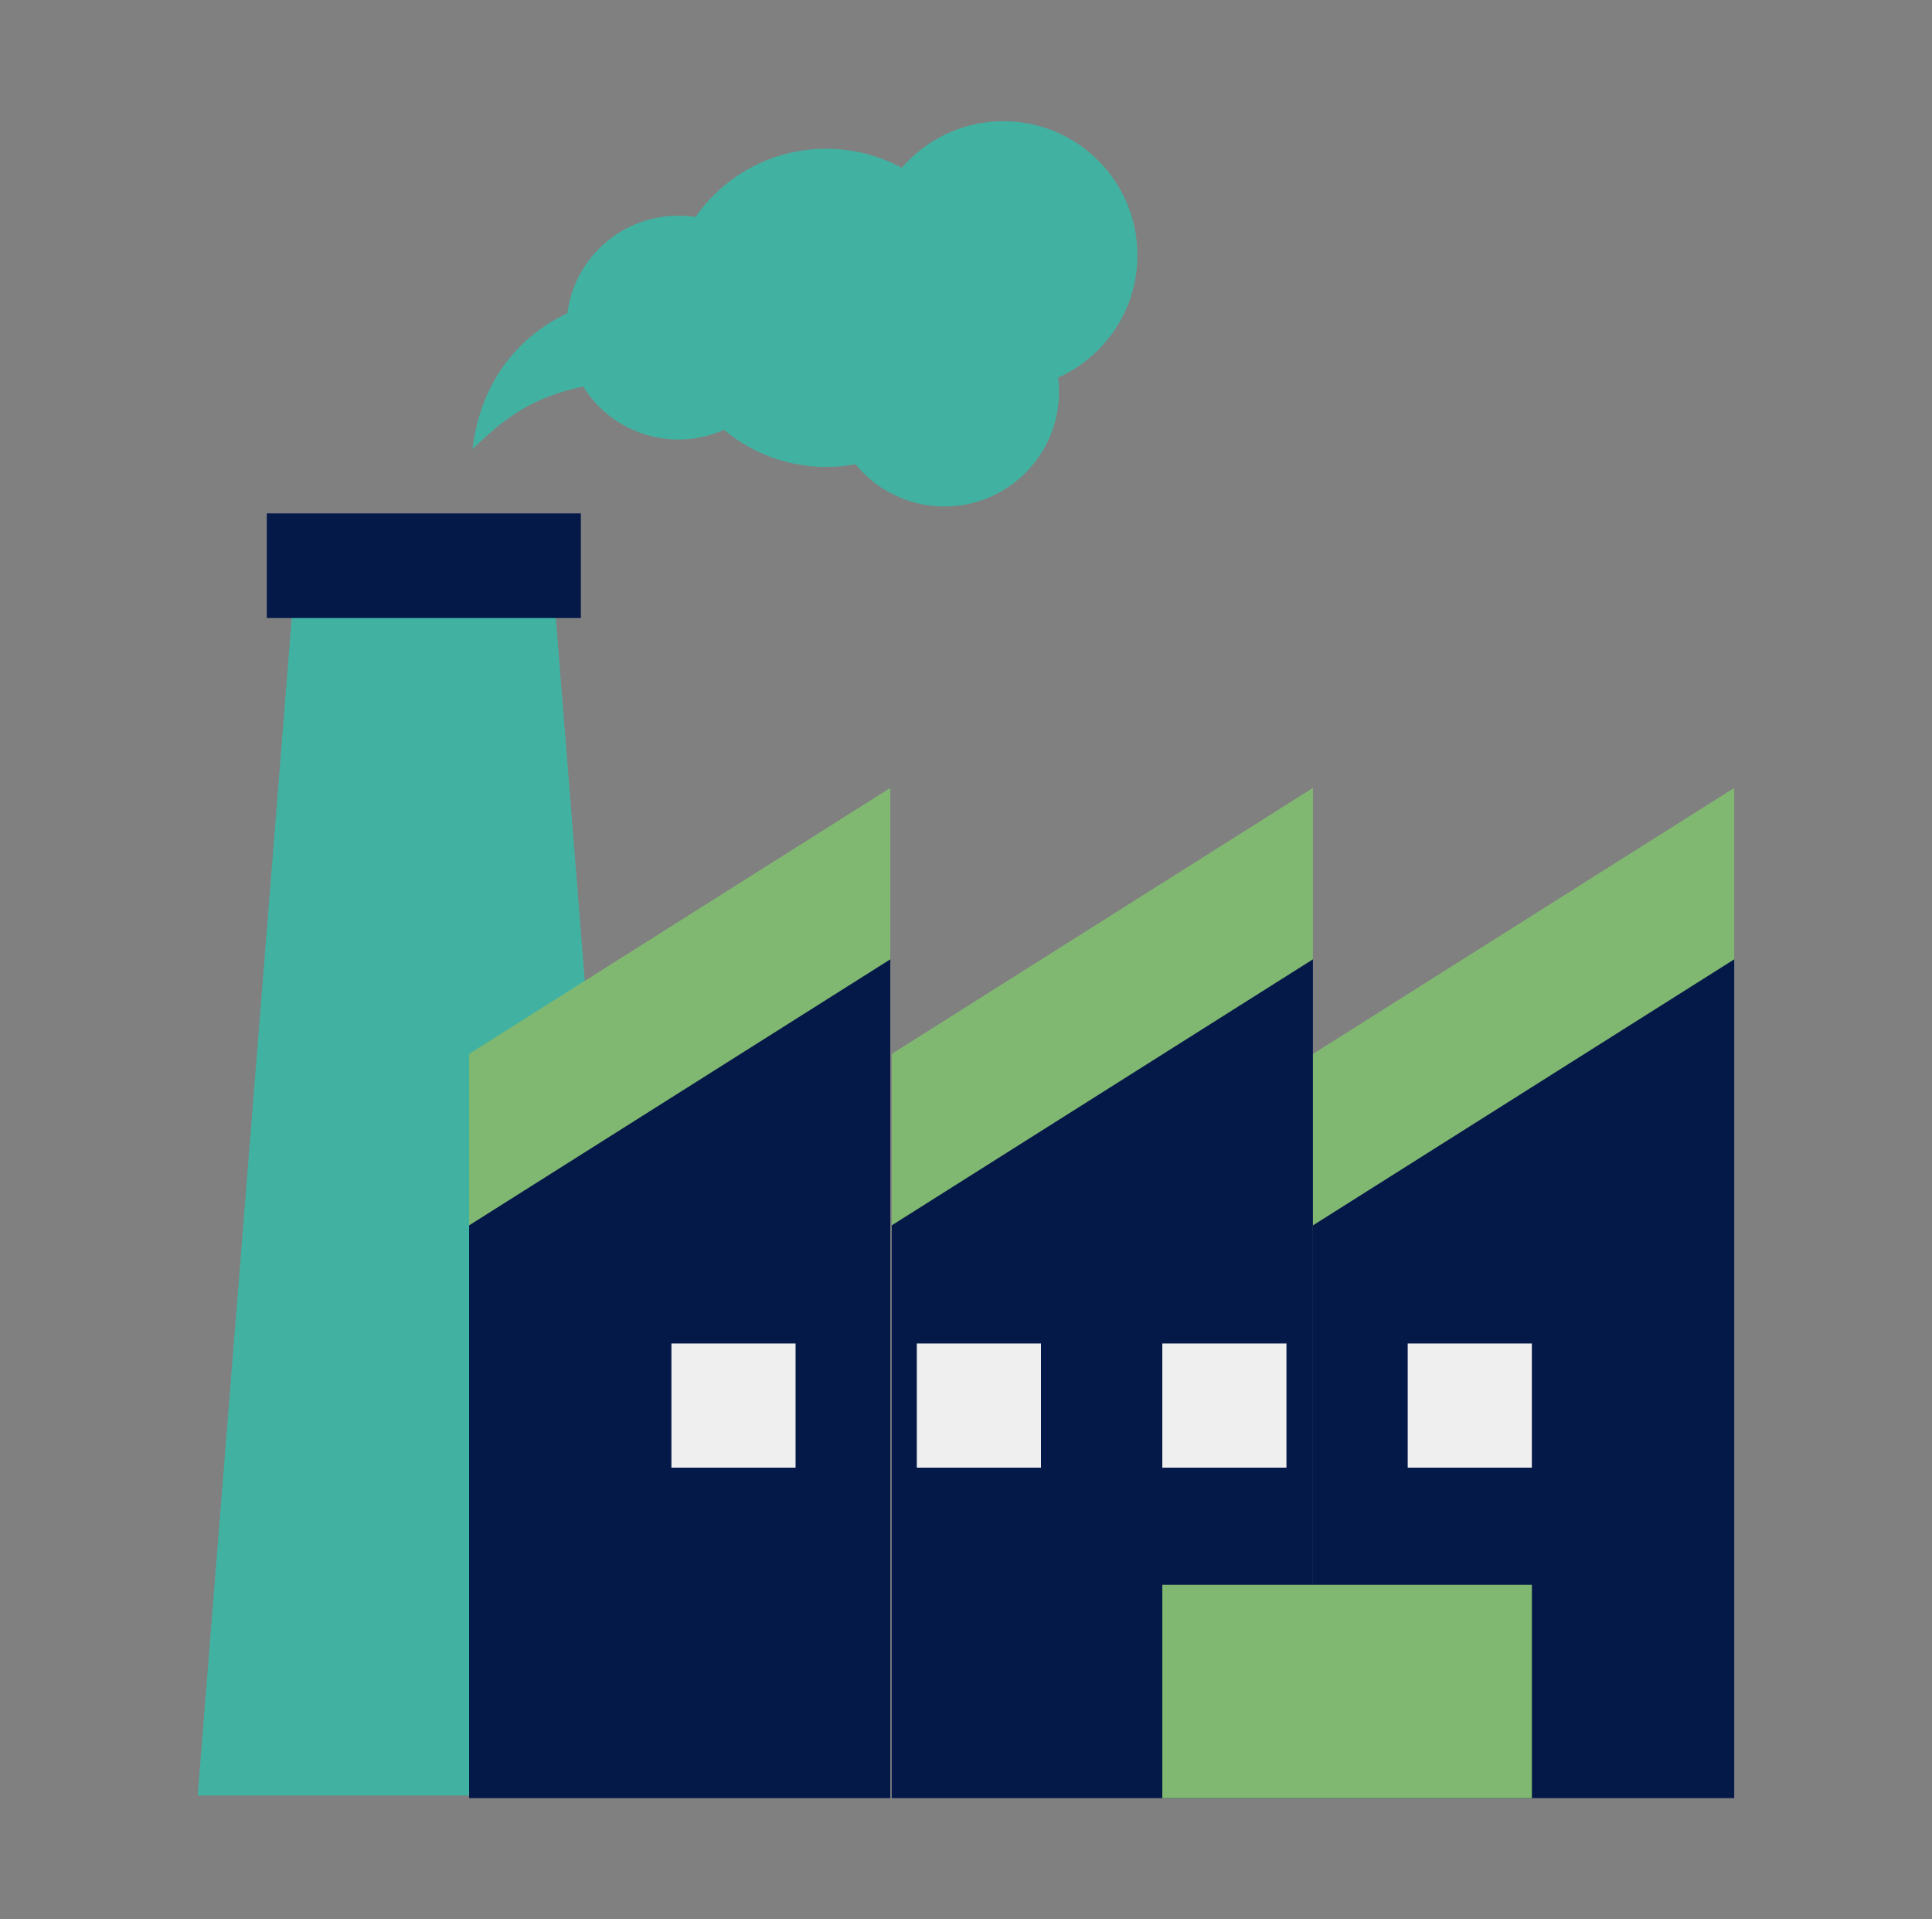 <svg width="151" height="150" viewBox="0 0 151 150" fill="none" xmlns="http://www.w3.org/2000/svg">
<rect x="0" y="0" width="151" height="150" fill="#808080" stroke="none"/>
<path d="M50.791 140.321H15.453L23.312 41.91H42.932L50.791 140.321Z" fill="#41B2A2"/>
<path d="M69.583 75.383L36.664 96.174V82.369L69.583 61.578V75.383Z" fill="#81B871"/>
<path d="M69.583 140.526H36.664V95.764L69.583 74.973V140.526Z" fill="#051949"/>
<path d="M102.614 75.383L69.695 96.174V82.369L102.614 61.578V75.383Z" fill="#81B871"/>
<path d="M102.614 140.526H69.695V95.764L102.614 74.973V140.526Z" fill="#051949"/>
<path d="M135.543 75.383L102.617 96.174V82.369L135.543 61.578V75.383Z" fill="#81B871"/>
<path d="M135.543 140.526H102.617V95.764L135.543 74.973V140.526Z" fill="#051949"/>
<path d="M62.179 104.998H52.477V114.7H62.179V104.998Z" fill="#EFEFF0"/>
<path d="M81.359 104.998H71.656V114.7H81.359V104.998Z" fill="#EFEFF0"/>
<path d="M100.546 104.998H90.844V114.7H100.546V104.998Z" fill="#EFEFF0"/>
<path d="M119.726 104.998H110.023V114.7H119.726V104.998Z" fill="#EFEFF0"/>
<path d="M119.729 123.859H90.844V140.527H119.729V123.859Z" fill="#81B871"/>
<path d="M45.399 40.123H20.852V48.301H45.399V40.123Z" fill="#051949"/>
<path d="M53.02 34.349C57.85 34.349 61.766 30.434 61.766 25.604C61.766 20.773 57.85 16.857 53.02 16.857C48.189 16.857 44.273 20.773 44.273 25.604C44.273 30.434 48.189 34.349 53.02 34.349Z" fill="#41B2A2"/>
<path d="M64.566 36.491C71.432 36.491 76.999 30.924 76.999 24.058C76.999 17.191 71.432 11.625 64.566 11.625C57.699 11.625 52.133 17.191 52.133 24.058C52.133 30.924 57.699 36.491 64.566 36.491Z" fill="#41B2A2"/>
<path d="M73.813 39.582C78.758 39.582 82.767 35.573 82.767 30.628C82.767 25.683 78.758 21.674 73.813 21.674C68.868 21.674 64.859 25.683 64.859 30.628C64.859 35.573 68.868 39.582 73.813 39.582Z" fill="#41B2A2"/>
<path d="M78.425 30.418C84.208 30.418 88.897 25.73 88.897 19.946C88.897 14.163 84.208 9.475 78.425 9.475C72.641 9.475 67.953 14.163 67.953 19.946C67.953 25.73 72.641 30.418 78.425 30.418Z" fill="#41B2A2"/>
<path d="M48.483 23.172C41.85 24.378 37.685 28.785 36.93 35.099C40.333 31.793 42.536 30.705 47.159 29.894L48.483 23.179V23.172Z" fill="#41B2A2"/>
</svg>
